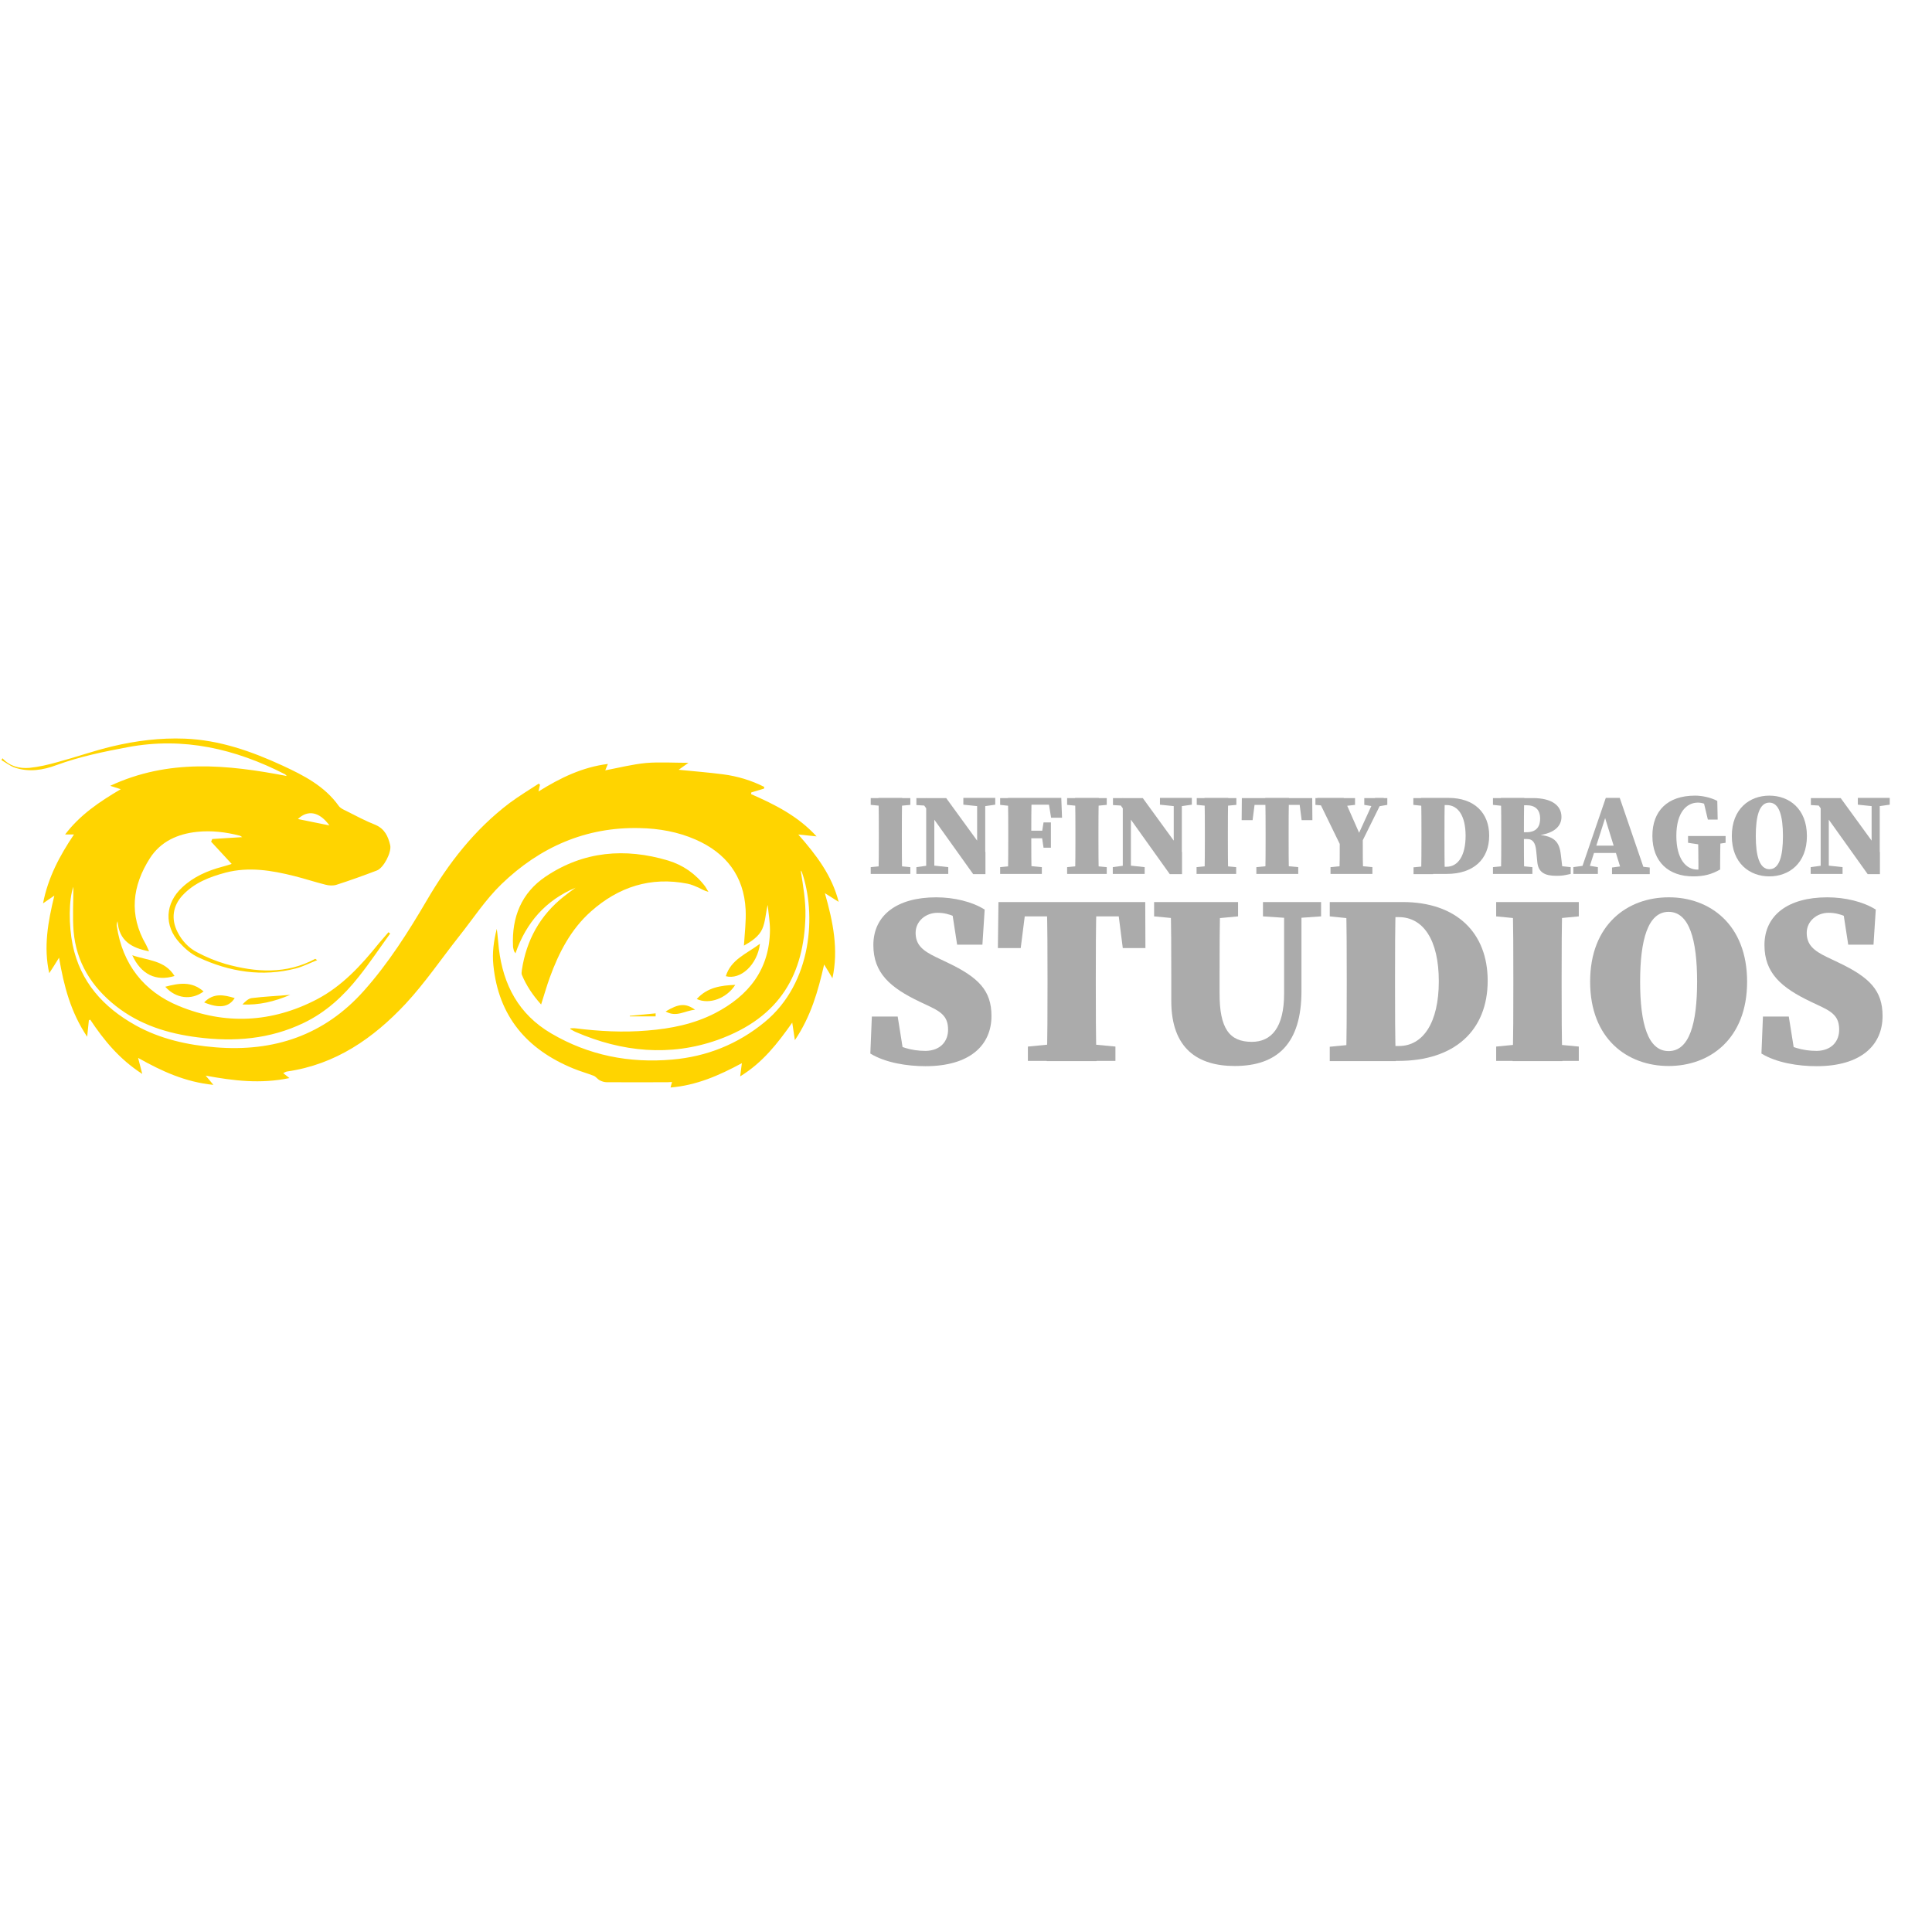 <?xml version="1.0" encoding="utf-8"?>
<!-- Generator: Adobe Illustrator 22.1.0, SVG Export Plug-In . SVG Version: 6.00 Build 0)  -->
<svg xmlns="http://www.w3.org/2000/svg" xmlns:xlink="http://www.w3.org/1999/xlink" version="1.2" baseProfile="tiny" id="Слой_1" x="0px" y="0px" viewBox="0 0 1024 1024" xml:space="preserve" width="200" height="200">
<g>
	<path fill="#FFD400" d="M302.2,545.4c1,0.5,2,1.2,3,1.6c24.5,10.6,49.9,13.1,75.1,4.2c33.9-12.1,45.8-35.7,46.6-65.5   c0.2-8-1.2-16.1-2.5-24.3c0.2,0.3,0.5,0.5,0.6,0.8c7.7,22,5.7,58.7-19.8,79.6c-14.3,11.7-30.6,18.2-48.9,19.8   c-22.8,2-44.3-2.2-64.2-13.9c-17.2-10.1-25.4-25.7-27.7-44.9c-0.4-3.5-0.6-7-1.1-10.5c-1.6,6.3-2.5,12.7-1.8,19.3   c2.7,27,17.7,44.6,42.3,54.7c3.6,1.5,7.3,2.5,10.9,3.9c1.2,0.5,2,1.8,3.2,2.4c1.1,0.6,2.5,1,3.7,1c10.8,0.1,21.5,0,32.3,0   c0.7,0,1.3-0.1,2.3-0.1c-0.3,0.9-0.5,1.7-0.8,2.9c13.6-1.1,25.6-6.3,37.8-12.9c-0.3,2.4-0.5,4.2-0.9,7   c11.9-7.3,19.7-17.3,27.6-28.5c0.5,3.5,0.9,5.9,1.4,9.3c8.5-12.6,12.3-26,15.5-40.1c1.5,2.4,3,4.9,4.4,7.3   c3.3-15.2,0.4-29.7-4-45.1c3,1.9,5.1,3.2,7.3,4.6c-3.5-13.8-11.6-24.6-21.4-35.7c3.6,0.4,6.2,0.6,9.7,1   c-10-10.9-22.2-16.9-34.7-22.4c0-0.3,0.1-0.6,0.1-0.9c2.2-0.7,4.5-1.3,6.7-2c0.1-0.3,0.1-0.6,0.2-0.9c-6.9-3.5-14.2-5.7-21.9-6.7   c-7.7-1-15.4-1.6-23.5-2.4c1.6-1.2,3.2-2.2,5.2-3.7c-7.9,0-15.3-0.5-22.5,0.1c-7.2,0.7-14.3,2.5-21.6,3.9c0.4-0.9,0.7-1.9,1.4-3.4   c-13.5,1.7-25.1,7.3-36.8,14.6c0.4-1.7,0.6-2.6,0.8-3.5c-0.2-0.2-0.4-0.5-0.6-0.7c-5.2,3.4-10.5,6.6-15.5,10.3   c-18.5,14-32.4,31.9-44,51.8c-9.8,16.7-20.2,33.1-33.2,47.7c-21.1,23.7-47.8,32.5-78.7,30c-14.8-1.2-29.3-4.4-42.4-11.7   c-17-9.5-29.2-22.9-33.3-42.6c-2.1-10.3-2.1-24.1,0.4-30.8c0,7.8-0.5,15.7,0.1,23.5c1.4,16.5,9.5,29.5,22.4,39.7   c12.7,10,27.5,14.6,43.3,16.6c19.4,2.5,38.3,1,56.2-7.6c11.9-5.7,21.3-14.4,29.4-24.7c5.8-7.3,11-15.1,16.5-22.7   c-0.3-0.2-0.6-0.5-0.9-0.7c-1.7,2-3.4,3.9-5.1,5.9c-9.4,11.7-19.5,22.7-32.9,29.7c-23.8,12.4-48.6,13.6-73.1,3.5   c-18.5-7.6-29.9-22.1-32.9-42.4c-0.1-0.7,0-1.5,0.4-2.5c0.8,10.1,7.1,14.1,16.7,15.9c-0.7-1.5-1.1-2.6-1.6-3.5   c-9.2-15.8-7.3-31.2,2.1-45.9c5.7-8.8,14.6-12.8,24.9-13.9c7.7-0.8,15.2,0.1,22.6,2c0.4,0.1,0.7,0.4,1.4,0.8   c-5.6,0.3-10.8,0.7-15.9,1c-0.2,0.5-0.4,0.9-0.6,1.4c3.5,3.8,7,7.6,10.9,11.8c-1.9,0.6-3.4,1.1-5,1.5c-7.9,2.1-15.2,5.3-21.2,10.9   c-9.1,8.4-9.8,20.3-1.4,29.4c2.8,3.1,6.3,6.1,10.1,7.8c16.4,7.6,33.6,10.4,51.5,5.8c3.8-1,7.3-2.8,11.3-4.4c-0.7-0.5-0.9-0.7-1-0.7   c-15.4,8.3-31.5,7.2-47.6,2.7c-5.1-1.5-10.2-3.6-14.9-6.1c-4.7-2.4-8.2-6.2-10.6-11c-3.4-6.8-2.4-13.7,2.8-19.3   c6.2-6.6,14.2-9.7,22.8-12c12.3-3.2,24.3-1.2,36.3,1.8c5.6,1.4,11,3.2,16.6,4.6c1.8,0.5,4,0.6,5.7,0.1c7.2-2.3,14.4-4.9,21.5-7.6   c3.6-1.3,8-9.7,7.1-13.5c-1.1-4.6-2.9-8.6-7.8-10.7c-5.3-2.1-10.4-4.8-15.5-7.4c-1.5-0.7-3.2-1.5-4-2.7   c-7.5-10.5-18.5-16.1-29.7-21.3c-16.5-7.6-33.5-13.6-51.9-14.3c-13-0.5-25.8,1.1-38.4,4.1c-9.7,2.3-19.2,5.7-28.9,8.3   c-5,1.4-10,2.6-15.1,3.1c-5.2,0.4-10.3-0.8-14.2-5.1c-0.2,0.3-0.4,0.7-0.5,1c2.3,1.3,4.4,3,6.9,3.9c7.6,2.6,15.1,1.4,22.3-1.3   c12.3-4.5,25-7.1,37.8-9.5c29.5-5.5,56.9,0.9,83.1,14.3c0.3,0.1,0.5,0.4,1.1,1c-31.7-6.1-62.7-9.2-93.6,5.2c2.1,0.7,3.3,1,5.6,1.8   c-11.4,6.7-21.6,13.6-29.5,24c1.6,0,2.7,0,4.7,0c-7.6,11.3-13.7,22.7-16.4,36.5c2.2-1.5,3.7-2.5,6-4.1c-3.4,14-5.8,27.3-2.7,41.1   c1.6-2.4,3.1-4.8,5.2-8.2c2.6,15.2,6.2,28.9,14.9,41.9c0.4-3.5,0.6-6.1,0.9-8.7c0.2-0.1,0.5-0.2,0.7-0.4c7.3,11,15.5,21,27.6,28.8   c-0.8-3.1-1.4-5.3-2.2-8.5c12.6,7.1,25,12.8,39.9,14.3c-1.7-2.1-2.9-3.5-4.1-4.9c14.6,2.7,29,4.5,44.4,1.3   c-1.4-1.1-2.2-1.8-3.3-2.6c0.8-0.4,1.4-0.8,2.1-0.9c25.7-3.7,45.7-17.6,62.8-35.9c10.3-11.1,18.9-23.8,28.3-35.7   c7.4-9.3,14-19.5,22.5-27.7c20.3-19.6,44.7-30.4,73.3-29.7c10.2,0.2,20.3,2,29.6,6.1c16,7,25.6,19.2,26.5,37.1   c0.3,6.2-0.5,12.4-0.9,19.1c3.9-2.2,7.9-4.8,9.7-8.8c1.7-3.8,1.8-8.4,2.9-12.8c0.4,4.4,1.2,8.9,1.2,13.3   c-0.2,20.9-11.2,34.8-29.1,44.1c-11.3,5.8-23.4,8.2-35.9,9.2c-12.8,1.1-25.5,0.4-38.3-1.2c-0.6-0.1-1.3,0-1.9,0   C302.3,545,302.2,545.2,302.2,545.4z M174.6,437.5c-5.9-1.2-11.1-2.3-16.7-3.4C163.2,429,169.4,430.3,174.6,437.5z"/>
	<path fill="#FFD400" d="M286.8,532.4c1.7-5.3,3-9.9,4.6-14.3c4.8-13.2,11.2-25.6,21.8-35c14.6-13,31.7-18.6,51.3-14.7   c1.9,0.4,3.8,1.2,5.6,2c1.7,0.8,3.3,1.8,5.4,2.3c-0.6-0.9-1.1-1.9-1.7-2.8c-5.1-6.8-11.8-11.4-19.7-13.8c-22.8-6.8-44.8-5-64.9,8.5   c-12.8,8.6-18,21.5-17.3,36.8c0,0.9,0.3,1.7,0.5,2.6c0.1,0.3,0.3,0.5,0.8,1.3c5.7-16.4,16.1-28.2,31.9-34.8c-2.1,1.5-4.2,3-6.3,4.7   c-12.6,10-19.8,23.1-22.2,38.9c-0.1,0.9-0.3,1.9,0,2.6C279,522.4,282.3,527.4,286.8,532.4z"/>
	<path fill="#FFD400" d="M70.1,506.3c4.7,10.2,12.6,14,22.4,11C87.4,508.9,78.2,509.1,70.1,506.3z"/>
	<path fill="#FFD400" d="M402.8,500.2c-7,5.3-15.4,8.3-18.1,17.2C392.5,519.5,401.4,511.4,402.8,500.2z"/>
	<path fill="#FFD400" d="M107.9,525.5c-6.3-5.6-13.2-4.4-20.3-2.5C93.2,529.3,101.5,530.3,107.9,525.5z"/>
	<path fill="#FFD400" d="M369.3,529.5c6.7,3.1,15.9-0.4,20.4-7.5C382.1,522.3,374.9,523.3,369.3,529.5z"/>
	<path fill="#FFD400" d="M153.8,527.3c-7.3,0.6-13.8,0.9-20.3,1.7c-1.8,0.2-3.5,1.8-5,3.4C137.2,532.8,145.3,530.9,153.8,527.3z"/>
	<path fill="#FFD400" d="M108.2,531.3c8,3.3,13.1,2.6,16.2-2.3C118.7,527.3,113.2,526.1,108.2,531.3z"/>
	<path fill="#FFD400" d="M352.8,536.1c5.8,3.3,10.2-0.5,15.6-0.9C363.5,531.6,359.7,531.9,352.8,536.1z"/>
	<path fill="#FFD400" d="M347.5,537.1c-4.6,0.4-9.1,0.9-13.7,1.3c0,0.1,0,0.2,0,0.3c4.6,0,9.1,0,13.7,0   C347.5,538.2,347.5,537.6,347.5,537.1z"/>
</g>
<g>
	<path fill="#ABABAB" d="M461.5,426.6v-3.6h21v3.6l-9.6,0.9h-2L461.5,426.6z M472.9,458.7l9.6,0.9v3.6h-21v-3.6l9.3-0.9H472.9z    M465.8,442.1c0-6.4,0-12.8-0.2-19.2h12.6c-0.2,6.2-0.2,12.7-0.2,19.2v1.9c0,6.4,0,12.9,0.2,19.2h-12.6c0.2-6.2,0.2-12.7,0.2-19.2   V442.1z"/>
	<path fill="#ABABAB" d="M488.6,425.2l3.5,1.9l-6.4-0.4v-3.7h15.8l20.8,28.6v11.7h-6.5L488.6,425.2z M485.7,459.6l6.6-0.9h2l8.3,0.9   v3.6h-16.9V459.6z M490.9,422.9l4.3,3.7v36.6h-4.3V422.9z M510.6,422.9h16.9v3.6l-6.3,0.9h-1.9l-8.7-0.9V422.9z M517.9,422.9h4.3   v40.3l-4.3-4.3V422.9z"/>
	<path fill="#ABABAB" d="M530.1,426.6v-3.6h10.4v4.6h-1.1L530.1,426.6z M542.9,458.7l9.3,0.9v3.6h-22.1v-3.6l9.3-0.9H542.9z    M534.4,442.1c0-6.4,0-12.8-0.2-19.2h12.6c-0.2,6.2-0.2,12.7-0.2,19.2v1.9c0,6.4,0,12.9,0.2,19.2h-12.6c0.2-6.2,0.2-12.7,0.2-19.2   V442.1z M555.4,422.9l5.1,3.6h-20v-3.6h22l0.4,10.5h-5.8L555.4,422.9z M554.1,444.3h-13.5v-4h13.5V444.3z M552.2,441.6l0.9-5.7h3.9   v13.4h-3.9l-0.9-6V441.6z"/>
	<path fill="#ABABAB" d="M565.6,426.6v-3.6h21v3.6l-9.6,0.9h-2L565.6,426.6z M577,458.7l9.6,0.9v3.6h-21v-3.6l9.3-0.9H577z    M570,442.1c0-6.4,0-12.8-0.2-19.2h12.6c-0.2,6.2-0.2,12.7-0.2,19.2v1.9c0,6.4,0,12.9,0.2,19.2h-12.6c0.2-6.2,0.2-12.7,0.2-19.2   V442.1z"/>
	<path fill="#ABABAB" d="M592.8,425.2l3.5,1.9l-6.4-0.4v-3.7h15.8l20.8,28.6v11.7h-6.5L592.8,425.2z M589.8,459.6l6.6-0.9h2l8.3,0.9   v3.6h-16.9V459.6z M595.1,422.9l4.3,3.7v36.6h-4.3V422.9z M614.8,422.9h16.9v3.6l-6.3,0.9h-1.9l-8.7-0.9V422.9z M622.1,422.9h4.3   v40.3l-4.3-4.3V422.9z"/>
	<path fill="#ABABAB" d="M634.3,426.6v-3.6h21v3.6l-9.6,0.9h-2L634.3,426.6z M645.6,458.7l9.6,0.9v3.6h-21v-3.6l9.3-0.9H645.6z    M638.6,442.1c0-6.4,0-12.8-0.2-19.2H651c-0.2,6.2-0.2,12.7-0.2,19.2v1.9c0,6.4,0,12.9,0.2,19.2h-12.6c0.2-6.2,0.2-12.7,0.2-19.2   V442.1z"/>
	<path fill="#ABABAB" d="M660.3,426.6l5.1-3.6l-1.5,11.7h-5.8l0.1-11.7h37.3l0.1,11.7h-5.7l-1.5-11.7l5.1,3.6H660.3z M678.5,458.7   l9.6,0.9v3.6h-22.2v-3.6l9.3-0.9H678.5z M670.8,442.1c0-6.4,0-12.8-0.2-19.2h12.6c-0.2,6.2-0.2,12.7-0.2,19.2v1.9   c0,6.4,0,12.9,0.2,19.2h-12.6c0.2-6.2,0.2-12.7,0.2-19.2V442.1z"/>
	<path fill="#ABABAB" d="M697.2,426.6v-3.6h21v3.6l-7.8,0.9h-3.3L697.2,426.6z M711.5,450.2l-13.3-27.3h14l9,20.4l-1.9,0.4l9.5-20.8   h4.6l-13.5,27.3H711.5z M717.8,458.7l9.6,0.9v3.6h-22.2v-3.6l9.3-0.9H717.8z M710.1,443.9h12.2c0,10.2,0,13.6,0.2,19.3h-12.6   C710.1,457.6,710.1,454.2,710.1,443.9z M728.5,427.5l-5.4-0.9v-3.6h12.2v3.6l-5.3,0.9H728.5z"/>
	<path fill="#ABABAB" d="M749.1,426.6v-3.6h10.4v4.6h-1.1L749.1,426.6z M759.6,458.7v4.6h-10.4v-3.6l9.3-0.9H759.6z M753.4,442.1   c0-6.4,0-12.8-0.2-19.2h12.6c-0.2,6.2-0.2,12.7-0.2,19.2v1.9c0,6.4,0,12.9,0.2,19.2h-12.6c0.2-6.2,0.2-12.7,0.2-19.2V442.1z    M759.6,459.4h7.1c6.1,0,10.1-5.9,10.1-16.4c0-10.6-4-16.3-10.1-16.3h-7v-3.8h8c13.7,0,21.6,7.9,21.6,20c0,12.7-8.5,20.3-22.6,20.3   h-6.9V459.4z"/>
	<path fill="#ABABAB" d="M791.3,426.6v-3.6h10.4v4.6h-1.1L791.3,426.6z M802.9,458.7l9.3,0.9v3.6h-20.9v-3.6l9.3-0.9H802.9z    M795.7,442.1c0-6.4,0-12.8-0.2-19.2h12.4c-0.2,6.2-0.2,12.7-0.2,19.2v1.9c0,6.4,0,12.9,0.2,19.2h-12.4c0.2-6.2,0.2-12.7,0.2-19.2   V442.1z M801.9,441.1h7.1c5.9,0,7.3-3.6,7.3-7.2c0-4.9-2.7-7.1-7.2-7.1h-7.4v-3.8h10.8c9.8,0,15.1,3.8,15.1,10   c0,4.5-3.3,9.4-15.3,10v-0.7c11.8,0.2,14.2,3.9,15,10.9l1.1,9.3l-6.3-4l10.4,1.1v3.6c-3.6,0.8-4.5,1-7.7,1c-5.8,0-9.5-1.7-10-7.3   l-0.6-6.1c-0.4-3.8-1.6-6.1-4.8-6.1h-7.7V441.1z"/>
	<path fill="#ABABAB" d="M833.9,459.6l6.4-0.9h1.1l5.5,0.9v3.6h-13V459.6z M851.1,422.9h7.4l13.8,40.3h-12.4l-9.8-31.7l2.7-4.3   l-11.5,36h-4L851.1,422.9z M844.7,448.2h16.7l1.5,3.9h-19.3L844.7,448.2z M854.4,459.8l6.7-0.9h5.3l8,0.9v3.5h-20V459.8z"/>
	<path fill="#ABABAB" d="M911.6,460.9c-4.3,2.5-8.5,3.6-14.2,3.6c-12.9,0-21.6-7.6-21.6-21.5c0-13.2,8-21.3,22.6-21.3   c3.6,0,8.2,0.9,11.8,2.8l0.2,9.9h-5.2l-2.4-10.1l4.5,0.7v3.2c-2.9-2.1-5.2-2.8-7.4-2.8c-5.9,0-11.4,5.1-11.4,17.6   c0,12.5,5.3,17.9,11.1,17.9c2.2,0,3.6-0.7,6-2l-5.4,4.4v-5.1c0-5.1-0.1-9.8-0.2-15h11.9c-0.1,5.1-0.2,10-0.2,15.3V460.9z    M894.7,446.7v-3.6h19.9v3.6l-7.4,1.1h-5.1L894.7,446.7z"/>
	<path fill="#ABABAB" d="M957.7,443.1c0,14.5-9.5,21.4-19.9,21.4c-10.4,0-19.9-6.9-19.9-21.4c0-14.5,9.5-21.4,19.9-21.4   C948.2,421.7,957.7,428.6,957.7,443.1z M937.8,460.7c5.3,0,7.2-7,7.2-17.6c0-10.6-2-17.7-7.2-17.7c-5.3,0-7.2,7.1-7.2,17.7   C930.6,453.7,932.6,460.7,937.8,460.7z"/>
	<path fill="#ABABAB" d="M962.7,425.2l3.5,1.9l-6.4-0.4v-3.7h15.8l20.8,28.6v11.7h-6.5L962.7,425.2z M959.7,459.6l6.6-0.9h2l8.3,0.9   v3.6h-16.9V459.6z M965,422.9l4.3,3.7v36.6H965V422.9z M984.7,422.9h16.9v3.6l-6.3,0.9h-1.9l-8.7-0.9V422.9z M992,422.9h4.3v40.3   l-4.3-4.3V422.9z"/>
</g>
<g>
	<path fill="#ABABAB" d="M502.5,545.8c0-6.2-2.7-9-9.2-12.1l-5.7-2.7c-16-7.6-24.7-15.4-24.7-30.1c0-15.8,12.5-25.3,33.3-25.3   c9.4,0,19.1,2.3,25.7,6.5l-1.2,18.6h-13.4l-3-19.5l11.2,3.5v6.5c-7.1-4.5-12-7.4-18.6-7.4c-6.3,0-11.6,4.5-11.6,10.6   c0,6.3,3.6,9.4,10.6,12.8l6.5,3.1c16.3,7.8,23.1,14.7,23.1,28.2c0,15.3-11.2,26.6-35,26.6c-9.7,0-21.2-1.8-29.2-6.7l0.8-19.6h13.7   l3.4,21.3l-10.6-3v-6.2c8.3,3.9,14,6.1,22.1,6.1C498.7,556.8,502.5,551.7,502.5,545.8z"/>
	<path fill="#ABABAB" d="M533.4,485.7l10.7-7.6l-3.1,24.4h-12.1l0.3-24.4H607l0.1,24.4h-12l-3.1-24.4l10.6,7.6H533.4z M571.2,552.8   l20,1.9v7.6h-46.4v-7.6l19.5-1.9H571.2z M555.2,518.2c0-13.3,0-26.8-0.4-40.1h26.4c-0.4,13.1-0.4,26.5-0.4,40.1v4   c0,13.4,0,26.9,0.4,40.2h-26.4c0.4-13.1,0.4-26.5,0.4-40.1V518.2z"/>
	<path fill="#ABABAB" d="M611.7,485.7v-7.6h44.5v7.6l-20.2,1.9h-4.1L611.7,485.7z M663.5,552.2c10.3,0,17.1-7.5,17.1-25.6v-48.5h9.2   v47.2c0,27.5-12.5,39.7-35.4,39.7c-19.3,0-33.6-9-33.6-34.5v-14.1c0-12.5,0-25.5-0.4-38.3h26.4c-0.4,12.5-0.4,25.5-0.4,38.3v9.8   C646.3,545.1,651.6,552.2,663.5,552.2z M683,486.6l-13.6-0.9v-7.6h30.8v7.6l-12.9,0.9H683z"/>
	<path fill="#ABABAB" d="M704.8,485.7v-7.6h21.8v9.6h-2.3L704.8,485.7z M726.6,552.8v9.6h-21.8v-7.6l19.5-1.9H726.6z M713.8,518.2   c0-13.3,0-26.8-0.4-40.1h26.4c-0.4,13.1-0.4,26.5-0.4,40.1v4c0,13.4,0,26.9,0.4,40.2h-26.4c0.4-13.1,0.4-26.5,0.4-40.1V518.2z    M726.6,554.4h14.9c12.7,0,21.1-12.3,21.1-34.3c0-22.1-8.4-34-21.2-34h-14.7v-8h16.7c28.7,0,45.1,16.4,45.1,41.7   c0,26.6-17.8,42.5-47.3,42.5h-14.5V554.4z"/>
	<path fill="#ABABAB" d="M793,485.7v-7.6h43.8v7.6l-20,1.9h-4.3L793,485.7z M816.8,552.8l20,1.9v7.6H793v-7.6l19.5-1.9H816.8z    M802.1,518.2c0-13.3,0-26.8-0.4-40.1h26.4c-0.4,13.1-0.4,26.5-0.4,40.1v4c0,13.4,0,26.9,0.4,40.2h-26.4   c0.4-13.1,0.4-26.5,0.4-40.1V518.2z"/>
	<path fill="#ABABAB" d="M926,520.3c0,30.4-19.8,44.7-41.6,44.7c-21.8,0-41.6-14.3-41.6-44.7s19.9-44.7,41.6-44.7   C906.1,475.5,926,489.9,926,520.3z M884.4,557.1c11,0,15.1-14.6,15.1-36.8c0-22.1-4.1-37-15.1-37c-11,0-15.1,14.9-15.1,37   C869.3,542.5,873.4,557.1,884.4,557.1z"/>
	<path fill="#ABABAB" d="M974.8,545.8c0-6.2-2.7-9-9.2-12.1l-5.7-2.7c-16-7.6-24.7-15.4-24.7-30.1c0-15.8,12.5-25.3,33.3-25.3   c9.4,0,19.1,2.3,25.7,6.5l-1.2,18.6h-13.4l-3-19.5l11.2,3.5v6.5c-7.1-4.5-12-7.4-18.6-7.4c-6.3,0-11.6,4.5-11.6,10.6   c0,6.3,3.6,9.4,10.6,12.8l6.5,3.1c16.3,7.8,23.1,14.7,23.1,28.2c0,15.3-11.2,26.6-35,26.6c-9.7,0-21.2-1.8-29.2-6.7l0.8-19.6h13.7   l3.4,21.3l-10.6-3v-6.2c8.3,3.9,14,6.1,22.1,6.1C971,556.8,974.8,551.7,974.8,545.8z"/>
</g>
</svg>
